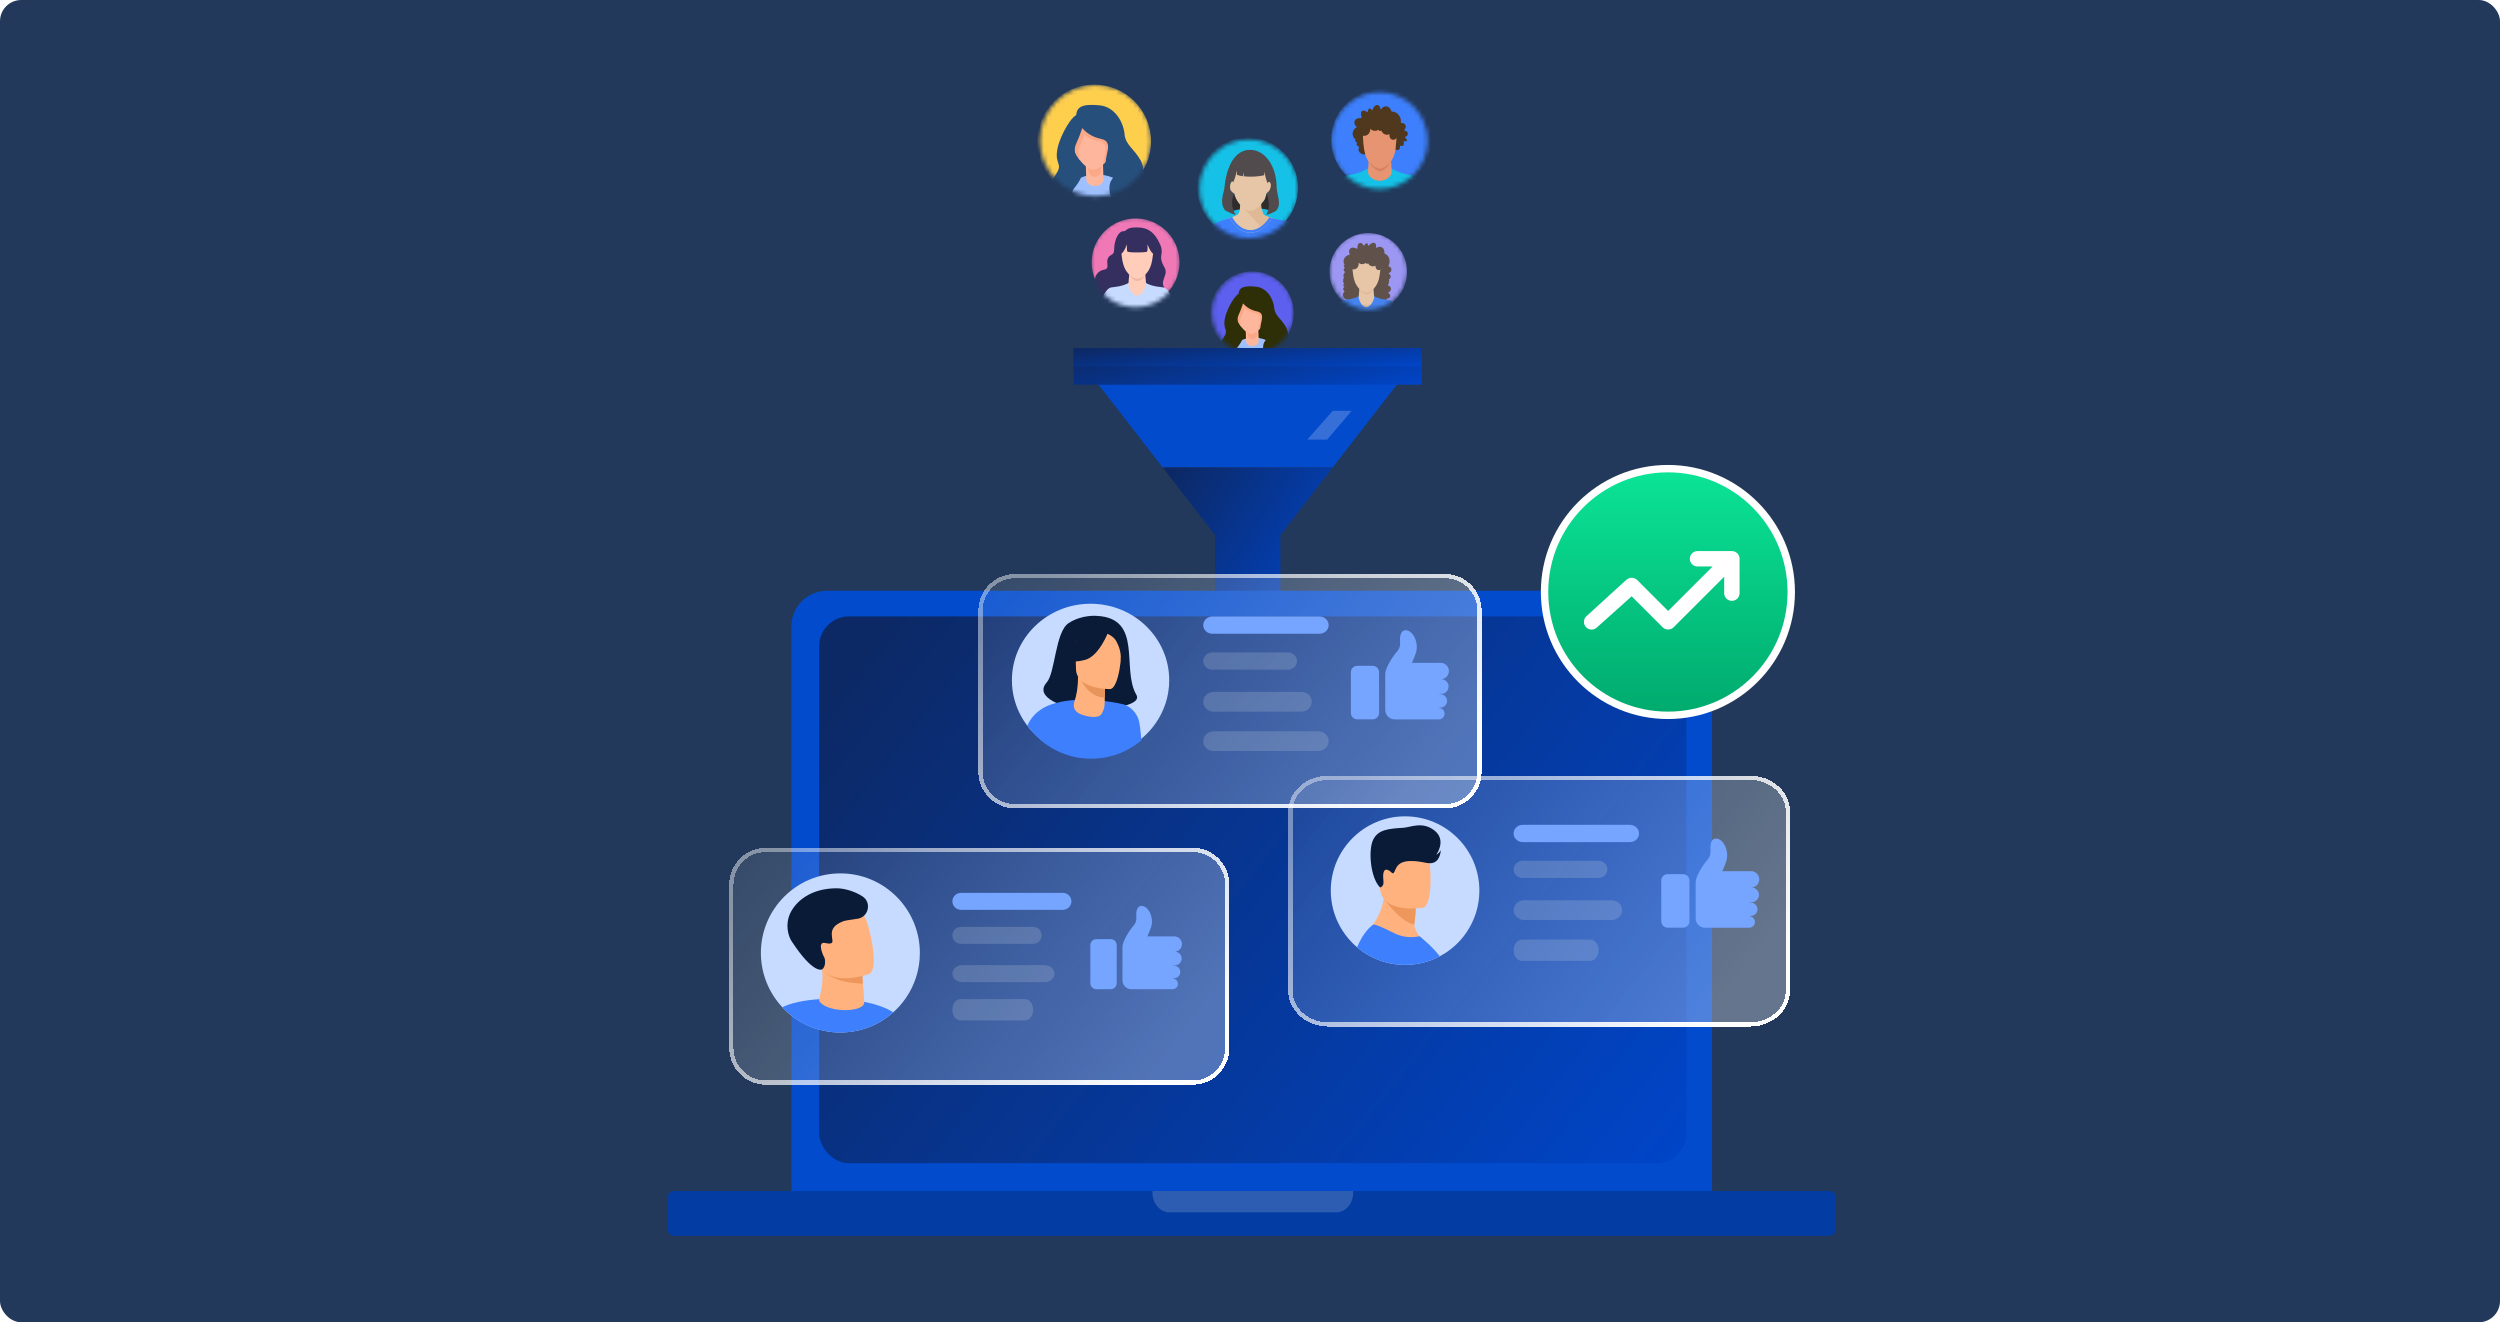 <svg width="588" height="311" viewBox="0 0 588 311" fill="none" xmlns="http://www.w3.org/2000/svg">
<rect width="588" height="311" rx="5" fill="#22395B"/>
<mask id="mask0_6283_5604" style="mask-type:alpha" maskUnits="userSpaceOnUse" x="285" y="63" width="20" height="21">
<circle cx="294.694" cy="73.527" r="9.62" fill="#C4C4C4"/>
</mask>
<g mask="url(#mask0_6283_5604)">
<path d="M294.452 83.491C299.882 83.491 304.284 79.09 304.284 73.661C304.284 68.232 299.882 63.831 294.452 63.831C289.023 63.831 284.621 68.232 284.621 73.661C284.621 79.09 289.023 83.491 294.452 83.491Z" fill="#5D5FEF"/>
<path d="M290.944 80.498C291.835 80.498 292.558 79.452 292.558 78.162C292.558 76.872 291.835 75.827 290.944 75.827C290.053 75.827 289.33 76.872 289.33 78.162C289.33 79.452 290.053 80.498 290.944 80.498Z" fill="#FEB79C"/>
<path d="M289.812 82.009L299.709 81.456C299.709 81.456 301.219 77.332 300.88 77.058C300.535 76.785 294.829 73.76 294.829 73.76L289.26 73.897L289.812 82.009Z" fill="#2C2D00"/>
<path d="M294.895 91.631C298.614 91.631 301.63 88.893 301.63 85.515C301.63 82.138 298.614 79.4 294.895 79.4C291.175 79.4 288.16 82.138 288.16 85.515C288.16 88.893 291.175 91.631 294.895 91.631Z" fill="#9FC0FF"/>
<path d="M294.561 81.391C293.757 81.391 293.096 80.886 293.074 80.257L292.981 77.367C292.959 76.727 293.613 76.188 294.431 76.177C295.257 76.165 295.939 76.671 295.954 77.31L296.047 80.201C296.069 80.841 295.415 81.379 294.597 81.391C294.589 81.391 294.575 81.391 294.561 81.391Z" fill="#FEB79C"/>
<path d="M294.455 76.068C293.924 76.079 293.486 76.462 293.377 76.96L293.421 78.672C293.437 79.29 293.94 79.777 294.553 79.777C294.564 79.777 294.57 79.777 294.581 79.777C295.111 79.766 295.549 79.383 295.658 78.885L295.615 77.173C295.598 76.544 295.084 76.052 294.455 76.068Z" fill="#FAA887"/>
<path d="M297.989 73.076C297.989 75.636 295.926 78.54 294.225 78.54C292.934 78.54 290.461 75.641 290.461 73.076C290.461 70.516 292.146 68.437 294.225 68.437C296.304 68.437 297.989 70.516 297.989 73.076Z" fill="#FEB79C"/>
<path d="M292.469 69.362C292.119 69.4 291.741 69.662 291.369 70.051C290.8 70.86 290.461 71.916 290.461 73.076C290.461 74.481 291.205 75.986 292.091 77.063C291.686 76.226 291.5 75.384 292.009 74.367C292.469 73.442 293.142 71.374 293.142 71.374C293.142 71.374 293.864 69.208 292.469 69.362Z" fill="#FAA887"/>
<path d="M294.227 68.437C292.925 68.437 291.782 69.252 291.104 70.489C291.448 71.222 292.575 73.109 295.207 73.645C297.308 74.071 296.055 76.035 296.022 77.632C297.111 76.571 297.991 74.75 297.991 73.076C297.991 70.516 296.306 68.437 294.227 68.437Z" fill="#FAA887"/>
<path d="M291.394 69.777C291.394 69.777 292.335 72.561 295.623 73.229C298.151 73.743 295.831 76.478 296.603 78.124C297.177 79.35 298.457 79.054 297.478 80.291C296.499 81.527 297.27 85.701 300.208 84.776C303.146 83.846 303.611 78.951 302.479 76.943C301.346 74.93 299.847 74.263 299.694 72.408C299.541 70.554 298.146 67.617 295.262 67.409C293.435 67.277 290.929 67.097 291.394 69.777Z" fill="#2E2F06"/>
<path d="M292.525 70.909C292.525 70.909 291.852 72.977 291.393 73.901C290.621 75.449 291.442 76.582 292.219 77.922C292.788 78.906 292.071 80.219 291.65 80.859C290.878 82.046 290.206 82.303 291.081 83.228C291.956 84.158 286.956 87.609 286.442 84.464C285.927 81.319 287.421 80.236 288.143 78.791C288.865 77.347 287.372 77.402 288.247 74.257C288.701 72.632 290.463 69.049 291.858 68.896C293.247 68.743 292.525 70.909 292.525 70.909Z" fill="#2E2F06"/>
</g>
<mask id="mask1_6283_5604" style="mask-type:alpha" maskUnits="userSpaceOnUse" x="256" y="51" width="22" height="22">
<circle cx="267.064" cy="61.687" r="10.607" fill="#C4C4C4"/>
</mask>
<g mask="url(#mask1_6283_5604)">
<circle cx="267.097" cy="61.717" r="10.328" fill="#F178B6"/>
<path d="M274.358 69.344C274.317 67.972 273.227 67.334 273.587 66.043C273.915 64.862 274.271 64.516 274.145 63.606C274.037 62.807 273.385 62.421 273.126 61.031C272.929 59.972 273.603 59.24 272.936 57.678C271.316 53.872 269.274 53.35 266.518 53.514C265.171 53.594 264.958 54.168 264.605 54.306C264.231 54.451 264.194 54.345 263.919 54.414C263.297 54.572 262.097 55.889 262.035 58.822C262.007 60.152 261.122 59.685 260.592 60.735C260.029 61.847 261.135 63.154 259.706 63.418C257.939 63.744 257.487 65.189 257.549 65.919C257.737 68.106 256.751 68.021 256.177 68.751C254.878 70.4 256.104 72.791 256.507 73.554C259.171 78.596 268.595 80.357 273.367 72.141C273.619 71.707 274.4 70.784 274.358 69.344Z" fill="#352F60"/>
<path d="M272.678 80.553C274.404 75.413 276.776 71.685 275.53 69.613C274.337 67.628 273.97 67.617 273.048 67.527C269.484 67.176 269.517 66.037 267.626 66.094C267.589 66.094 267.36 66.094 267.318 66.094C265.442 66.041 265.465 67.176 261.91 67.527C260.988 67.619 260.621 67.628 259.428 69.613C258.182 71.685 260.554 75.413 262.28 80.553C263.2 83.296 261.725 85.909 261.243 86.867C260.708 87.926 260.469 87.813 260.552 88.569C260.685 89.761 263.863 90.673 267.029 90.643C267.178 90.641 267.844 90.643 268.027 90.643C271.162 90.655 274.275 89.75 274.406 88.569C274.489 87.816 274.25 87.928 273.715 86.867C273.234 85.909 271.758 83.298 272.678 80.553Z" fill="#C6DBFF"/>
<path d="M269.566 66.757C269.242 63.374 269.189 60.786 268.329 61.167C268.028 61.3 267.748 61.463 267.482 61.684C267.216 61.463 266.936 61.3 266.636 61.167C265.775 60.786 265.722 63.377 265.399 66.757C265.348 67.272 266.122 69.505 267.482 69.505C268.701 69.505 269.614 67.272 269.566 66.757Z" fill="#FFCDBA"/>
<path d="M265.59 64.543C265.578 64.685 266.618 66.093 267.471 66.093C268.456 66.093 269.383 64.685 269.371 64.545C268.999 64.908 268.272 65.519 267.471 65.519C266.76 65.516 265.975 64.905 265.59 64.543Z" fill="#EBB7A2"/>
<path d="M271.082 56.725C270.687 55.324 269.159 54.52 267.482 54.552C265.807 54.52 264.276 55.324 263.882 56.725C263.618 57.662 263.595 58.378 263.785 59.851C263.95 61.135 264.116 63.071 265.474 64.463C265.793 64.789 266.679 65.554 267.472 65.554C268.367 65.554 269.17 64.789 269.489 64.463C270.845 63.071 271.013 61.132 271.178 59.851C271.368 58.378 271.346 57.664 271.082 56.725Z" fill="#FFCDBA"/>
<path d="M272.044 58.032C272.104 56.518 271.166 54.481 269.704 54.517C269.442 54.524 269.3 54.614 269.229 54.736C268.912 54.476 268.217 54.035 267.439 54.035C266.684 54.035 266.026 54.472 265.723 54.731C265.65 54.614 265.51 54.524 265.25 54.517C263.789 54.481 262.85 56.518 262.91 58.032C262.938 58.751 262.793 59.575 263.133 59.738C263.855 60.087 264.564 58.771 265.065 57.476C265.021 58.128 265.037 58.67 265.081 58.96C265.108 59.143 265.214 59.249 265.457 59.27C265.457 59.27 266.058 59.382 267.377 59.364C267.41 59.364 267.543 59.364 267.575 59.364C268.894 59.382 269.495 59.27 269.495 59.27C269.738 59.249 269.844 59.143 269.871 58.96C269.915 58.673 269.933 58.13 269.888 57.476C270.388 58.771 271.097 60.087 271.819 59.738C272.159 59.575 272.015 58.751 272.044 58.032Z" fill="#352F60"/>
</g>
<path d="M257.758 89.66L273.466 109.949H313.448L329.157 89.66H257.758Z" fill="#024BCD"/>
<path d="M313.448 109.949H273.467L285.771 125.833V141.886H301.155V125.833L313.448 109.949Z" fill="url(#paint0_linear_6283_5604)"/>
<path d="M334.401 81.876H252.508V90.484H334.401V81.876Z" fill="url(#paint1_linear_6283_5604)"/>
<path d="M334.401 81.876H252.508V86.176H334.401V81.876Z" fill="url(#paint2_linear_6283_5604)"/>
<path d="M313.448 96.627H317.915L312.147 103.393H307.475L313.448 96.627Z" fill="white" fill-opacity="0.2"/>
<mask id="mask2_6283_5604" style="mask-type:alpha" maskUnits="userSpaceOnUse" x="282" y="32" width="24" height="25">
<circle cx="293.707" cy="44.42" r="11.593" fill="#C4C4C4"/>
</mask>
<g mask="url(#mask2_6283_5604)">
<circle cx="293.459" cy="44.173" r="11.84" fill="#15C1E6"/>
<path d="M290.265 45.553L289.92 45.417C289.723 45.339 289.56 45.195 289.462 45.007C289.329 44.753 289.176 44.367 289.19 43.957C289.216 43.246 289.752 42.355 290.001 42.623C290.251 42.89 290.578 43.779 290.578 43.779V45.553H290.265Z" fill="#E7C6A7"/>
<path d="M298.151 45.553L298.77 45.308C298.77 45.308 299.249 44.668 299.224 43.957C299.198 43.246 298.662 42.355 298.413 42.623C298.163 42.89 297.836 43.779 297.836 43.779V45.553H298.151Z" fill="#E7C6A7"/>
<path d="M298.149 45.553L298.491 45.418C298.693 45.338 298.86 45.187 298.96 44.993C299.09 44.739 299.237 44.359 299.224 43.956C299.198 43.245 298.662 42.354 298.413 42.622C298.163 42.889 297.836 43.778 297.836 43.778V45.552H298.149V45.553Z" fill="#E7C6A7"/>
<path d="M291.649 46.727C291.649 46.727 291.842 49.652 291.251 50.307C290.54 51.095 287.332 51.663 287.49 51.94C287.49 51.94 289.57 55.599 293.959 55.599C298.348 55.599 300.503 52.351 300.833 51.883C300.932 51.666 297.824 51.099 297.215 50.49C296.619 49.893 296.596 46.612 296.596 46.612L291.649 46.727Z" fill="#E7C6A7"/>
<path d="M299.991 52.425C300.174 52.174 300.348 51.935 300.512 51.706C300.432 51.679 300.345 51.648 300.253 51.614C299.345 51.335 297.647 50.922 297.215 50.49C296.73 50.005 296.624 47.752 296.602 46.921L291.836 47.401C291.848 47.636 291.859 47.909 291.864 48.193L297.69 54.611C297.873 54.514 299.825 52.527 299.991 52.425Z" fill="#DFB996"/>
<path d="M298.141 42.695C298.141 44.071 297.922 45.565 297.63 46.613C297.594 46.739 297.539 46.859 297.465 46.968C296.469 48.427 295.063 49.591 294.097 49.591C293.049 49.591 291.775 48.574 290.792 46.989C290.723 46.879 290.701 46.747 290.645 46.628C290.13 45.531 290.008 44.078 290.051 42.695C290.171 38.958 291.862 35.925 294.097 35.925C296.331 35.925 298.141 38.956 298.141 42.695Z" fill="#E7C6A7"/>
<path d="M300.269 44.139C300.269 39.226 297.654 35.242 294.011 35.242C290.367 35.242 288.444 39.247 287.99 44.139C287.87 45.426 286.784 47.477 288.003 49.289C288.095 49.426 288.302 49.584 288.453 49.652C289.078 49.942 289.99 50.389 290.544 50.545C290.63 50.569 290.103 49.571 290.189 49.537C290.189 49.537 291.088 49.261 291.596 49.242C291.596 49.242 291.675 48.675 291.671 48.171C291.671 48.171 290.53 46.931 290.294 45.554C290.292 45.553 290.29 45.551 290.288 45.549C289.51 44.975 289.431 44.779 289.357 44.476C289.1 43.424 289.754 42.075 290.045 42.895C290.537 41.896 290.923 40.152 290.923 40.152C290.976 40.171 290.908 41.104 290.963 41.125C291.288 41.25 291.762 41.387 292.324 41.458C292.364 41.464 292.406 40.557 292.446 40.559C292.484 40.56 292.519 41.467 292.556 41.471C294.121 41.652 296.034 41.537 297.297 41.231C297.379 41.211 297.367 40.445 297.443 40.423C297.519 41.312 297.796 42.266 298.133 43.077C298.411 42.575 298.701 42.765 298.844 43.184C299.025 43.717 298.786 44.452 298.495 44.895C298.397 45.046 297.889 45.403 297.864 45.554C297.864 45.554 297.805 46.158 297.428 46.995C297.362 47.142 297.286 47.223 296.652 47.993C296.653 48.664 296.74 48.978 296.767 49.088C296.767 49.088 297.844 49.2 298.329 49.374C298.359 49.385 297.803 50.559 297.833 50.55C298.39 50.369 299.943 49.913 300.296 49.383C301.407 47.934 300.406 46.153 300.269 44.139Z" fill="#514B4E"/>
<path opacity="0.41" d="M291.672 48.172C291.672 48.172 290.545 46.937 290.294 45.554C289.738 46.419 289.546 48.507 290.189 49.539C290.189 49.539 291.089 49.263 291.597 49.244C291.597 49.243 291.676 48.675 291.672 48.172Z" fill="black"/>
<path opacity="0.41" d="M297.868 45.565C297.868 45.565 297.868 45.593 297.855 45.661C297.82 45.87 297.717 46.366 297.434 46.993C297.368 47.141 297.292 47.222 296.658 47.991C296.659 48.663 296.746 48.977 296.772 49.087C296.772 49.087 297.85 49.199 298.334 49.373C298.586 48.063 298.367 46.474 297.868 45.565Z" fill="black"/>
<path d="M299.128 51.288L299.154 51.302C299.135 51.337 298.679 52.167 297.835 53.006C297.335 53.502 296.802 53.897 296.25 54.183C295.552 54.544 294.822 54.727 294.082 54.727C293.349 54.727 292.635 54.545 291.96 54.186C291.427 53.902 290.917 53.506 290.447 53.012C289.65 52.176 289.198 51.26 289.198 51.26C288.252 51.551 282.596 53.012 285.011 55.599C285.011 55.599 289.693 57.463 294.082 57.463C298.471 57.463 305.664 53.272 303.126 52.149C306.046 52.689 300.03 51.553 299.128 51.288Z" fill="#3D7FFC"/>
<path d="M289.212 51.289C289.229 51.325 289.652 52.175 290.448 53.012C290.919 53.506 291.429 53.902 291.962 54.186C292.637 54.545 293.351 54.727 294.084 54.727C294.824 54.727 295.553 54.544 296.251 54.183C296.803 53.898 297.336 53.502 297.836 53.006C298.681 52.167 299.137 51.337 299.156 51.302L299.129 51.288C298.939 51.231 298.746 51.172 298.559 51.112C298.417 51.349 298.02 51.961 297.405 52.571C296.373 53.596 295.255 54.115 294.084 54.115C292.93 54.115 291.856 53.602 290.892 52.59C290.281 51.95 289.913 51.278 289.798 51.063C289.604 51.128 289.392 51.201 289.197 51.261L289.212 51.289Z" fill="#3D7FFC"/>
</g>
<mask id="mask3_6283_5604" style="mask-type:alpha" maskUnits="userSpaceOnUse" x="312" y="54" width="19" height="19">
<circle cx="321.822" cy="63.66" r="9.127" fill="#C4C4C4"/>
</mask>
<g mask="url(#mask3_6283_5604)">
<circle cx="321.822" cy="63.945" r="9.127" fill="#9D97F4"/>
<path d="M316.31 64.066C316.355 64.025 316.35 63.948 316.306 63.912C316.109 63.754 316.002 63.545 316.038 63.347C316.063 63.215 316.148 63.108 316.271 63.031C316.302 63.013 316.32 62.974 316.318 62.938C316.136 62.846 316.03 62.65 316.077 62.464C316.099 62.37 316.158 62.294 316.235 62.245C316.235 62.237 316.237 62.229 316.237 62.223C316.241 62.196 316.237 62.168 316.221 62.15C315.803 61.743 315.915 60.163 317.394 59.93C317.457 59.92 317.493 59.843 317.463 59.782C317.278 59.434 317.236 59.055 317.378 58.747C317.635 58.19 318.403 58.077 319.094 58.496C319.104 58.502 319.112 58.508 319.122 58.514C319.183 58.553 319.256 58.5 319.254 58.423C319.24 57.793 319.422 57.285 319.756 57.155C320.074 57.032 320.447 57.279 320.735 57.751C320.771 57.811 320.854 57.805 320.885 57.74C321.063 57.366 321.329 57.143 321.535 57.228C321.673 57.285 321.752 57.463 321.768 57.7C321.774 57.783 321.861 57.822 321.916 57.761C322.475 57.145 323.14 56.918 323.468 57.258C323.654 57.451 323.697 57.789 323.614 58.176C323.596 58.259 323.677 58.322 323.744 58.279C324.266 57.941 324.864 57.945 325.253 58.348C325.531 58.636 325.646 59.067 325.608 59.525C325.604 59.571 325.628 59.614 325.666 59.628C325.883 59.709 326.092 59.843 326.274 60.031C326.894 60.673 327.01 61.722 326.578 62.486C326.546 62.543 326.572 62.616 326.629 62.634C327.012 62.749 327.279 63.079 327.265 63.464C327.251 63.809 327.012 64.1 326.681 64.226C326.608 64.254 326.598 64.365 326.667 64.406C326.967 64.58 327.145 64.884 327.091 65.182C327.028 65.516 326.687 65.733 326.29 65.716C326.219 65.712 326.173 65.799 326.209 65.868C326.375 66.178 326.422 66.472 326.307 66.6C326.193 66.723 325.956 66.656 325.711 66.456C325.654 66.409 325.573 66.458 325.571 66.537C325.565 66.855 325.448 67.124 325.243 67.229C325.056 67.325 324.838 67.26 324.653 67.084C324.607 67.039 324.532 67.061 324.511 67.128C324.408 67.485 324.175 67.74 323.902 67.752C323.685 67.762 323.49 67.614 323.363 67.379C323.342 67.341 323.302 67.327 323.263 67.341C322.724 67.533 322.141 67.632 321.533 67.618C320.767 67.6 320.145 67.42 319.525 67.084C319.473 67.055 319.408 67.09 319.396 67.154C319.292 67.705 318.865 67.876 318.391 67.77C318.223 67.732 318.016 67.562 317.984 67.422C317.977 67.4 317.927 67.337 317.83 67.379C317.428 67.555 316.993 67.021 317.096 66.472C317.12 66.344 317.163 66.229 317.222 66.126C317.252 66.071 317.212 65.925 317.056 65.955C316.997 65.968 316.932 65.951 316.863 65.937C316.387 65.836 315.884 65.216 315.986 64.665C316.036 64.414 316.152 64.21 316.31 64.066Z" fill="#60514B"/>
<path d="M316.197 68.597C316.241 68.557 316.237 68.48 316.193 68.443C315.996 68.285 315.889 68.077 315.925 67.878C315.95 67.747 316.035 67.639 316.158 67.562C316.189 67.544 316.207 67.506 316.205 67.469C316.022 67.378 315.917 67.181 315.964 66.995C315.986 66.902 316.045 66.825 316.122 66.776C316.122 66.768 316.124 66.76 316.124 66.754C316.128 66.728 316.124 66.7 316.108 66.681C315.69 66.274 315.802 64.694 317.281 64.461C317.343 64.451 317.38 64.374 317.35 64.314C317.165 63.965 317.123 63.586 317.264 63.279C317.522 62.722 318.29 62.608 318.981 63.027C318.991 63.033 318.999 63.04 319.009 63.046C319.07 63.084 319.143 63.032 319.141 62.955C319.126 62.325 319.309 61.816 319.643 61.687C319.961 61.563 320.334 61.81 320.622 62.282C320.658 62.343 320.741 62.337 320.772 62.272C320.95 61.897 321.215 61.675 321.422 61.76C321.56 61.816 321.639 61.995 321.655 62.231C321.661 62.315 321.748 62.353 321.803 62.292C322.362 61.676 323.027 61.45 323.355 61.79C323.541 61.982 323.584 62.321 323.501 62.707C323.482 62.79 323.563 62.853 323.63 62.811C324.153 62.472 324.751 62.477 325.14 62.88C325.417 63.167 325.533 63.599 325.494 64.056C325.49 64.103 325.515 64.145 325.553 64.16C325.77 64.241 325.979 64.374 326.161 64.563C326.781 65.205 326.896 66.254 326.465 67.017C326.432 67.074 326.459 67.147 326.515 67.165C326.898 67.281 327.166 67.611 327.152 67.996C327.137 68.34 326.898 68.632 326.568 68.757C326.495 68.786 326.485 68.897 326.554 68.938C326.854 69.112 327.032 69.415 326.977 69.713C326.915 70.047 326.574 70.264 326.177 70.248C326.106 70.244 326.06 70.331 326.096 70.4C326.262 70.71 326.309 71.003 326.193 71.131C326.08 71.255 325.843 71.188 325.598 70.987C325.541 70.941 325.46 70.989 325.458 71.068C325.452 71.386 325.334 71.656 325.13 71.761C324.943 71.856 324.724 71.791 324.54 71.615C324.493 71.57 324.418 71.593 324.398 71.66C324.295 72.016 324.062 72.271 323.788 72.284C323.572 72.294 323.377 72.146 323.249 71.911C323.229 71.872 323.189 71.858 323.15 71.872C322.611 72.065 322.028 72.164 321.42 72.15C320.654 72.132 320.032 71.951 319.412 71.615C319.359 71.587 319.295 71.621 319.282 71.686C319.179 72.237 318.752 72.407 318.277 72.302C318.109 72.263 317.903 72.093 317.87 71.953C317.864 71.931 317.813 71.868 317.716 71.911C317.315 72.087 316.879 71.552 316.983 71.003C317.007 70.876 317.05 70.76 317.108 70.657C317.139 70.602 317.098 70.457 316.942 70.487C316.884 70.499 316.819 70.483 316.75 70.469C316.274 70.367 315.771 69.748 315.873 69.197C315.923 68.946 316.039 68.741 316.197 68.597Z" fill="#60514B"/>
<path d="M325.927 81.883C327.435 77.395 329.51 74.142 328.422 72.334C327.378 70.6 327.058 70.592 326.252 70.513C323.138 70.205 323.166 69.21 321.513 69.263C321.48 69.263 321.28 69.263 321.243 69.263C319.602 69.216 319.622 70.207 316.516 70.513C315.71 70.592 315.39 70.6 314.347 72.334C313.259 74.142 315.331 77.397 316.841 81.883C317.645 84.277 316.356 86.558 315.933 87.394C315.467 88.32 315.256 88.221 315.329 88.879C315.445 89.92 318.222 90.716 320.992 90.69C321.124 90.688 321.703 90.69 321.863 90.69C324.602 90.7 327.323 89.91 327.439 88.879C327.512 88.221 327.303 88.318 326.835 87.394C326.412 86.558 325.123 84.277 325.927 81.883Z" fill="#4685F1"/>
<path d="M323.203 69.842C322.92 66.889 322.873 64.63 322.121 64.96C321.858 65.076 321.613 65.22 321.382 65.412C321.151 65.22 320.904 65.076 320.642 64.96C319.891 64.628 319.844 66.889 319.56 69.842C319.518 70.291 320.193 72.24 321.382 72.24C322.448 72.238 323.248 70.291 323.203 69.842Z" fill="#E7C6A7"/>
<path d="M319.733 67.908C319.722 68.032 320.63 69.261 321.378 69.261C322.239 69.261 323.049 68.032 323.037 67.91C322.713 68.226 322.077 68.759 321.378 68.759C320.756 68.759 320.069 68.224 319.733 67.908Z" fill="#DFB996"/>
<path d="M324.531 61.085C324.187 59.862 322.849 59.161 321.385 59.187C319.92 59.159 318.583 59.862 318.238 61.085C318.007 61.903 317.989 62.529 318.153 63.813C318.297 64.933 318.443 66.624 319.628 67.84C319.906 68.123 320.682 68.791 321.375 68.791C322.157 68.791 322.86 68.125 323.137 67.84C324.322 66.624 324.468 64.933 324.612 63.813C324.78 62.529 324.762 61.903 324.531 61.085Z" fill="#E7C6A7"/>
<path d="M317.591 60.988C317.544 60.874 317.508 60.755 317.484 60.625C317.35 59.884 317.702 59.201 318.27 59.1C318.56 59.047 318.851 59.159 319.082 59.378C319.265 59.248 319.5 59.149 319.767 59.1C320.059 59.047 320.336 59.066 320.563 59.136C320.604 58.58 320.918 58.128 321.372 58.045C321.911 57.948 322.452 58.411 322.618 59.094C322.808 58.95 323.055 58.839 323.339 58.788C323.997 58.669 324.597 58.916 324.723 59.341C325.102 59.499 325.42 59.912 325.515 60.439C325.572 60.751 325.541 61.053 325.446 61.304C325.689 61.328 325.89 61.494 325.932 61.725C325.983 62.011 325.77 62.288 325.454 62.345C325.414 62.353 325.373 62.355 325.333 62.355C325.323 62.474 325.298 62.596 325.254 62.719C325.041 63.311 324.498 63.655 324.04 63.491C323.673 63.359 323.475 62.94 323.517 62.476C323.294 62.614 323.041 62.681 322.78 62.655C322.352 62.614 321.994 62.335 321.783 61.932C321.7 62.013 321.597 62.057 321.489 62.049C321.366 62.039 321.26 61.96 321.191 61.844C321.029 61.978 320.833 62.073 320.614 62.112C320.209 62.185 319.816 62.055 319.536 61.798C319.54 61.812 319.544 61.826 319.546 61.84C319.674 62.551 319.228 63.226 318.549 63.349C317.871 63.471 317.216 62.995 317.089 62.284C316.989 61.766 317.204 61.267 317.591 60.988Z" fill="#60514B"/>
</g>
<mask id="mask4_6283_5604" style="mask-type:alpha" maskUnits="userSpaceOnUse" x="244" y="20" width="27" height="27">
<circle cx="257.696" cy="33.073" r="13.073" fill="#C4C4C4"/>
</mask>
<g mask="url(#mask4_6283_5604)">
<path d="M257.364 46.614C264.743 46.614 270.725 40.634 270.725 33.256C270.725 25.879 264.743 19.898 257.364 19.898C249.986 19.898 244.004 25.879 244.004 33.256C244.004 40.634 249.986 46.614 257.364 46.614Z" fill="#FECE4D"/>
<path d="M252.603 42.547C253.815 42.547 254.797 41.126 254.797 39.373C254.797 37.62 253.815 36.199 252.603 36.199C251.392 36.199 250.41 37.62 250.41 39.373C250.41 41.126 251.392 42.547 252.603 42.547Z" fill="#FEB79C"/>
<path d="M251.065 44.6L264.515 43.849C264.515 43.849 266.567 38.245 266.106 37.873C265.638 37.501 257.883 33.39 257.883 33.39L250.314 33.576L251.065 44.6Z" fill="#274F7C"/>
<path d="M257.973 57.675C263.027 57.675 267.125 53.954 267.125 49.364C267.125 44.774 263.027 41.053 257.973 41.053C252.918 41.053 248.82 44.774 248.82 49.364C248.82 53.954 252.918 57.675 257.973 57.675Z" fill="#9FC0FF"/>
<path d="M257.515 43.76C256.422 43.76 255.524 43.074 255.495 42.22L255.368 38.292C255.339 37.422 256.227 36.69 257.339 36.675C258.461 36.659 259.388 37.346 259.408 38.215L259.535 42.143C259.564 43.013 258.676 43.745 257.564 43.76C257.554 43.76 257.534 43.76 257.515 43.76Z" fill="#FEB79C"/>
<path d="M257.373 36.526C256.652 36.541 256.057 37.062 255.908 37.738L255.968 40.065C255.99 40.905 256.674 41.566 257.507 41.566C257.522 41.566 257.529 41.566 257.544 41.566C258.265 41.552 258.86 41.031 259.009 40.355L258.949 38.028C258.927 37.173 258.228 36.504 257.373 36.526Z" fill="#FAA887"/>
<path d="M262.178 32.461C262.178 35.94 259.375 39.887 257.062 39.887C255.308 39.887 251.947 35.947 251.947 32.461C251.947 28.982 254.237 26.157 257.062 26.157C259.888 26.157 262.178 28.982 262.178 32.461Z" fill="#FEB79C"/>
<path d="M254.676 27.413C254.2 27.465 253.687 27.822 253.181 28.349C252.408 29.45 251.947 30.884 251.947 32.46C251.947 34.37 252.958 36.415 254.163 37.879C253.613 36.742 253.36 35.597 254.051 34.214C254.676 32.958 255.59 30.148 255.59 30.148C255.59 30.148 256.572 27.204 254.676 27.413Z" fill="#FAA887"/>
<path d="M257.064 26.157C255.294 26.157 253.74 27.265 252.818 28.945C253.287 29.941 254.818 32.506 258.395 33.234C261.25 33.814 259.547 36.483 259.502 38.653C260.982 37.211 262.179 34.736 262.179 32.461C262.179 28.982 259.889 26.157 257.064 26.157Z" fill="#FAA887"/>
<path d="M253.215 27.978C253.215 27.978 254.494 31.761 258.963 32.668C262.398 33.367 259.245 37.084 260.293 39.321C261.074 40.987 262.814 40.585 261.483 42.265C260.152 43.945 261.201 49.617 265.193 48.361C269.186 47.097 269.818 40.444 268.279 37.716C266.74 34.98 264.702 34.073 264.494 31.553C264.286 29.033 262.39 25.041 258.472 24.759C255.989 24.581 252.583 24.335 253.215 27.978Z" fill="#274F7C"/>
<path d="M254.751 29.516C254.751 29.516 253.836 32.326 253.212 33.582C252.164 35.686 253.279 37.225 254.335 39.046C255.108 40.384 254.134 42.168 253.561 43.038C252.513 44.651 251.599 45 252.788 46.257C253.978 47.52 247.182 52.211 246.483 47.937C245.784 43.662 247.814 42.191 248.796 40.228C249.777 38.266 247.747 38.34 248.937 34.066C249.554 31.858 251.948 26.989 253.844 26.781C255.732 26.572 254.751 29.516 254.751 29.516Z" fill="#274F7C"/>
</g>
<mask id="mask5_6283_5604" style="mask-type:alpha" maskUnits="userSpaceOnUse" x="313" y="21" width="23" height="24">
<ellipse cx="324.454" cy="33.073" rx="11.331" ry="11.376" fill="#C4C4C4"/>
</mask>
<g mask="url(#mask5_6283_5604)">
<ellipse cx="324.902" cy="32.828" rx="11.795" ry="11.841" fill="#3D7FFC"/>
<path d="M319.641 34.625C319.67 34.565 319.636 34.489 319.573 34.47C319.307 34.392 319.111 34.221 319.066 34.004C319.037 33.86 319.079 33.713 319.174 33.587C319.197 33.556 319.2 33.508 319.184 33.472C318.961 33.453 318.772 33.296 318.743 33.089C318.727 32.984 318.756 32.882 318.814 32.801C318.811 32.793 318.809 32.785 318.806 32.777C318.798 32.749 318.785 32.72 318.759 32.709C318.166 32.466 317.627 30.807 319.042 29.96C319.103 29.924 319.108 29.829 319.05 29.782C318.719 29.502 318.517 29.135 318.536 28.763C318.57 28.09 319.307 27.657 320.184 27.801C320.197 27.804 320.208 27.807 320.221 27.807C320.297 27.82 320.352 27.736 320.318 27.66C320.042 27.023 320.021 26.428 320.31 26.158C320.583 25.902 321.066 26.001 321.557 26.363C321.62 26.41 321.702 26.371 321.707 26.289C321.733 25.834 321.914 25.498 322.161 25.498C322.324 25.498 322.481 25.65 322.594 25.883C322.633 25.967 322.741 25.967 322.77 25.886C323.088 25.029 323.673 24.523 324.148 24.736C324.418 24.856 324.6 25.181 324.676 25.611C324.691 25.703 324.799 25.734 324.849 25.663C325.245 25.102 325.857 24.861 326.419 25.113C326.82 25.291 327.117 25.684 327.267 26.166C327.282 26.216 327.324 26.247 327.369 26.247C327.624 26.24 327.891 26.292 328.157 26.41C329.054 26.808 329.606 27.833 329.48 28.789C329.469 28.86 329.527 28.925 329.592 28.918C330.031 28.878 330.443 29.104 330.585 29.502C330.713 29.858 330.587 30.254 330.301 30.519C330.238 30.576 330.275 30.697 330.362 30.707C330.74 30.762 331.049 30.998 331.115 31.326C331.189 31.693 330.931 32.054 330.516 32.201C330.443 32.227 330.43 32.334 330.495 32.39C330.795 32.639 330.963 32.916 330.894 33.094C330.829 33.267 330.561 33.296 330.225 33.194C330.149 33.17 330.086 33.252 330.115 33.333C330.241 33.66 330.23 33.983 330.065 34.174C329.913 34.347 329.663 34.37 329.403 34.268C329.338 34.242 329.27 34.297 329.277 34.373C329.319 34.779 329.186 35.136 328.91 35.261C328.692 35.361 328.432 35.29 328.206 35.104C328.17 35.075 328.122 35.075 328.088 35.104C327.618 35.523 327.062 35.864 326.435 36.1C325.644 36.396 324.936 36.467 324.164 36.38C324.098 36.373 324.048 36.435 324.061 36.506C324.182 37.109 323.817 37.46 323.287 37.546C323.101 37.578 322.817 37.486 322.725 37.358C322.712 37.337 322.631 37.295 322.552 37.379C322.213 37.725 321.552 37.358 321.429 36.755C321.4 36.616 321.397 36.48 321.413 36.352C321.421 36.283 321.321 36.15 321.174 36.247C321.119 36.283 321.045 36.294 320.972 36.307C320.444 36.401 319.675 35.974 319.552 35.371C319.504 35.094 319.541 34.837 319.641 34.625Z" fill="#4F381D"/>
<path d="M330.945 57.081C333.069 50.771 335.991 46.196 334.458 43.651C332.99 41.215 332.528 41.27 331.402 41.092C327.323 40.444 327.055 38.828 324.729 38.901C324.685 38.904 324.401 38.901 324.351 38.901C322.041 38.835 321.13 40.565 317.694 41.092C316.568 41.264 316.109 41.215 314.639 43.651C313.106 46.196 316.027 50.771 318.148 57.081C319.282 60.448 317.466 63.653 316.87 64.829C316.214 66.129 315.917 65.993 316.019 66.918C316.182 68.382 320.093 69.501 323.992 69.462C324.175 69.459 324.994 69.462 325.22 69.462C329.076 69.475 332.909 68.364 333.072 66.918C333.174 65.993 332.88 66.129 332.221 64.829C331.628 63.653 329.814 60.445 330.945 57.081Z" fill="#15C1E6"/>
<path d="M327.339 40.445C327.105 36.865 327.087 33.894 326.087 34.334C325.738 34.489 323.351 34.489 323.005 34.334C322.005 33.894 321.968 36.467 321.753 40.445C321.721 41.042 322.535 42.515 324.546 42.515C326.467 42.515 327.378 41.045 327.339 40.445Z" fill="#E79473"/>
<path d="M327.721 30.579C327.37 29.034 326.007 28.149 324.515 28.183C323.023 28.149 321.661 29.034 321.309 30.579C321.074 31.613 321.005 37.197 322.49 38.932C322.786 39.278 323.799 40.309 324.506 40.309C325.304 40.309 326.256 39.291 326.538 38.932C327.745 37.398 327.656 35.44 327.805 34.024C327.974 32.402 327.954 31.613 327.721 30.579Z" fill="#D78361"/>
<path d="M328.294 29.754C327.879 28.184 326.27 27.285 324.509 27.32C322.747 27.285 321.138 28.184 320.724 29.754C320.445 30.805 320.364 36.478 322.117 38.241C322.467 38.592 323.664 39.64 324.498 39.64C325.441 39.64 326.564 38.605 326.898 38.241C328.323 36.682 328.218 34.693 328.394 33.255C328.593 31.606 328.57 30.805 328.294 29.754Z" fill="#E79473"/>
<path d="M320.121 29.08C320.082 28.944 320.053 28.797 320.042 28.647C319.979 27.77 320.473 27.02 321.147 26.973C321.491 26.949 321.817 27.114 322.058 27.398C322.287 27.272 322.573 27.185 322.89 27.162C323.234 27.138 323.557 27.191 323.812 27.303C323.927 26.661 324.35 26.174 324.888 26.137C325.529 26.09 326.098 26.695 326.206 27.51C326.445 27.366 326.747 27.269 327.083 27.245C327.865 27.191 328.532 27.549 328.624 28.06C329.046 28.291 329.364 28.81 329.408 29.436C329.435 29.806 329.364 30.151 329.219 30.432C329.498 30.492 329.713 30.707 329.731 30.982C329.755 31.32 329.471 31.616 329.099 31.642C329.049 31.645 329.002 31.645 328.957 31.64C328.931 31.776 328.886 31.918 328.82 32.051C328.5 32.712 327.825 33.044 327.311 32.798C326.901 32.599 326.72 32.088 326.828 31.553C326.552 31.684 326.25 31.732 325.949 31.669C325.455 31.566 325.074 31.2 324.88 30.707C324.775 30.791 324.649 30.83 324.523 30.806C324.381 30.78 324.266 30.675 324.2 30.531C323.996 30.665 323.757 30.752 323.494 30.77C323.014 30.804 322.573 30.605 322.279 30.272C322.281 30.288 322.284 30.306 322.284 30.322C322.344 31.163 321.741 31.891 320.935 31.949C320.129 32.007 319.428 31.372 319.368 30.531C319.323 29.91 319.635 29.358 320.121 29.08Z" fill="#4F381D"/>
</g>
<path d="M394.28 138.946H194.541C193.439 138.945 192.348 139.161 191.329 139.58C190.31 140 189.385 140.615 188.605 141.391C187.825 142.166 187.206 143.087 186.783 144.101C186.361 145.115 186.143 146.202 186.143 147.299V281.319C186.143 282.416 186.361 283.503 186.784 284.516C187.206 285.53 187.825 286.451 188.605 287.226C189.385 288.001 190.311 288.616 191.329 289.035C192.348 289.454 193.439 289.668 194.541 289.667H394.28C395.382 289.668 396.473 289.454 397.492 289.035C398.51 288.616 399.436 288.001 400.216 287.226C400.996 286.451 401.615 285.53 402.038 284.516C402.46 283.503 402.678 282.416 402.679 281.319V147.299C402.678 146.202 402.46 145.115 402.038 144.101C401.615 143.087 400.996 142.166 400.216 141.391C399.437 140.615 398.511 140 397.492 139.58C396.474 139.161 395.382 138.945 394.28 138.946Z" fill="#024BCD"/>
<path d="M431.815 281.698C431.815 281.28 431.651 280.879 431.359 280.584C431.068 280.288 430.673 280.122 430.26 280.122H158.524C158.117 280.129 157.728 280.298 157.443 280.593C157.158 280.888 156.999 281.285 157 281.698V289.101C156.997 289.306 157.034 289.51 157.109 289.7C157.184 289.891 157.296 290.064 157.437 290.211C157.579 290.357 157.748 290.473 157.935 290.552C158.122 290.632 158.322 290.672 158.524 290.672H430.26C430.672 290.672 431.066 290.507 431.358 290.212C431.649 289.918 431.813 289.518 431.815 289.101V281.698Z" fill="#033CA2"/>
<path d="M271.045 280.122H318.271V280.539C318.271 281.144 318.166 281.744 317.964 282.303C317.762 282.862 317.466 283.369 317.092 283.796C316.341 284.66 315.323 285.145 314.261 285.146H275.065C274.002 285.144 272.982 284.659 272.229 283.796C271.478 282.932 271.056 281.76 271.055 280.539V280.122H271.045Z" fill="white" fill-opacity="0.17"/>
<rect x="192.67" y="144.975" width="203.976" height="128.615" rx="7" fill="url(#paint3_linear_6283_5604)"/>
<g filter="url(#filter0_bd_6283_5604)">
<path d="M180.048 196.969H280.625C285.34 196.969 289.167 200.863 289.167 205.659V243.979C289.167 248.776 285.34 252.67 280.625 252.67H180.048C175.334 252.67 171.506 248.776 171.506 243.979V205.659C171.506 200.863 175.334 196.969 180.048 196.969Z" fill="url(#paint4_linear_6283_5604)" shape-rendering="crispEdges"/>
<path d="M180.048 197.469H280.625C285.055 197.469 288.667 201.131 288.667 205.659V243.979C288.667 248.508 285.055 252.17 280.625 252.17H180.048C175.618 252.17 172.006 248.508 172.006 243.979V205.659C172.006 201.131 175.618 197.469 180.048 197.469Z" stroke="url(#paint5_linear_6283_5604)" shape-rendering="crispEdges"/>
</g>
<path d="M261.238 220.888H257.861C257.487 220.888 257.128 221.036 256.864 221.301C256.6 221.565 256.451 221.924 256.451 222.297V231.254C256.453 231.627 256.602 231.983 256.866 232.246C257.13 232.509 257.488 232.657 257.861 232.657H261.238C261.612 232.657 261.97 232.508 262.235 232.244C262.499 231.98 262.648 231.621 262.648 231.247V222.297C262.648 221.924 262.499 221.565 262.235 221.301C261.97 221.036 261.612 220.888 261.238 220.888Z" fill="#76A5FF"/>
<path d="M275.88 227.069V227.134H276.144C276.434 227.135 276.717 227.222 276.958 227.383C277.198 227.544 277.386 227.773 277.497 228.04C277.609 228.307 277.638 228.602 277.583 228.886C277.528 229.17 277.39 229.432 277.186 229.638C276.91 229.915 276.536 230.072 276.144 230.076H275.88V230.15C276.197 230.173 276.494 230.315 276.71 230.548C276.927 230.781 277.047 231.088 277.047 231.406C277.047 231.724 276.927 232.03 276.71 232.263C276.494 232.496 276.197 232.638 275.88 232.661C275.85 232.664 275.821 232.664 275.792 232.661H266.092C265.54 232.661 265.01 232.443 264.62 232.053C264.229 231.664 264.009 231.135 264.008 230.584V222.66C264.008 221.422 265.61 218.839 266.634 217.69C266.864 217.44 267.039 217.145 267.149 216.824C267.259 216.503 267.301 216.163 267.273 215.825C267.186 214.731 267.258 213.174 268.368 213.072C270.101 212.912 271.524 215.917 270.703 218.176C270.364 219.093 270.086 219.769 269.865 220.237H276.212C276.675 220.241 277.119 220.422 277.451 220.744C277.784 221.066 277.979 221.504 277.997 221.966C278.015 222.429 277.854 222.881 277.548 223.227C277.242 223.574 276.813 223.79 276.352 223.829C276.775 223.841 277.176 224.017 277.471 224.319C277.766 224.622 277.931 225.028 277.93 225.451C277.927 225.88 277.755 226.289 277.451 226.592C277.148 226.894 276.737 227.065 276.309 227.066L275.88 227.069Z" fill="#76A5FF"/>
<path d="M242.953 222H226.047C224.916 222 224 221.105 224 220C224 218.895 224.916 218 226.047 218H242.953C244.084 218 245 218.895 245 220C245 221.105 244.084 222 242.953 222Z" fill="#D2DCE4" fill-opacity="0.2"/>
<path d="M249.961 214H226.039C224.913 214 224 213.105 224 212C224 210.895 224.913 210 226.039 210H249.961C251.087 210 252 210.895 252 212C252 213.105 251.087 214 249.961 214Z" fill="#76A5FF"/>
<path d="M245.661 231H226.339C225.047 231 224 230.105 224 229C224 227.895 225.047 227 226.339 227H245.661C246.953 227 248 227.895 248 229C248 230.105 246.953 231 245.661 231Z" fill="#D2DCE4" fill-opacity="0.2"/>
<path d="M241.148 240H225.852C224.829 240 224 238.881 224 237.5C224 236.119 224.829 235 225.852 235H241.148C242.171 235 243 236.119 243 237.5C243 238.881 242.171 240 241.148 240Z" fill="#D2DCE4" fill-opacity="0.2"/>
<path d="M216.35 224.133C216.35 228.052 215.146 231.681 213.092 234.688C212.242 235.943 211.237 237.083 210.103 238.088C210.079 238.113 210.054 238.138 210.029 238.158C209.362 238.751 208.641 239.298 207.885 239.796C207.224 240.224 206.538 240.613 205.822 240.966C203.355 242.166 200.58 242.843 197.65 242.843C197.506 242.843 197.362 242.843 197.213 242.843C195.611 242.803 194.055 242.569 192.578 242.146C192.309 242.066 192.046 241.992 191.787 241.902C190.146 241.359 188.599 240.598 187.197 239.647C186.147 238.93 185.168 238.113 184.282 237.202C184.188 237.108 184.088 237.003 183.999 236.904C182.935 235.768 182.01 234.494 181.264 233.12C179.791 230.446 178.961 227.389 178.961 224.133C178.961 213.803 187.336 205.419 197.655 205.419C207.975 205.419 216.35 213.803 216.35 224.133Z" fill="#C6DBFF"/>
<path d="M210.099 238.094C210.099 238.094 210.049 238.144 210.024 238.164C209.358 238.756 208.637 239.304 207.881 239.802C207.219 240.23 206.533 240.618 205.817 240.972C203.35 242.172 200.575 242.849 197.646 242.849C197.502 242.849 197.357 242.849 197.208 242.849C195.607 242.809 194.05 242.575 192.573 242.152C192.304 242.072 192.041 241.997 191.782 241.908C190.141 241.365 188.594 240.603 187.192 239.652C186.143 238.935 185.163 238.119 184.278 237.208C184.183 237.113 184.084 237.009 183.994 236.909C185.959 235.904 189.146 235.236 192.722 235.007C196.129 234.788 199.889 234.968 203.261 235.63C205.891 236.147 208.284 236.949 210.104 238.094H210.099Z" fill="#3D7FFC"/>
<path d="M192.904 235.754C195.336 238.393 203.507 237.999 203.263 235.699C203.229 235.416 203.179 233.728 203.149 233.469C203.129 233.26 203.109 233.056 203.089 232.862C203.035 232.294 202.99 231.791 202.95 231.358C202.841 230.093 202.806 229.411 202.806 229.411H202.796C202.562 229.347 197.31 227.853 194.695 227.236C193.819 227.027 193.237 226.917 193.247 226.997C194.048 232.872 192.098 234.893 192.894 235.759L192.904 235.754Z" fill="#FFB27D"/>
<path d="M194.429 228.965C194.429 228.965 196.622 231.195 202.958 231.355C202.849 230.09 202.814 229.408 202.814 229.408H202.804C202.57 229.343 197.318 227.85 194.702 227.232C194.24 227.422 194.852 228.651 194.424 228.965H194.429Z" fill="#ED975D"/>
<path d="M204.42 229.093C204.42 229.093 202.818 229.671 200.769 229.944C197.78 230.348 193.847 230.109 192.613 226.489C190.534 220.395 187.874 216.736 193.996 214.247C197.273 212.913 199.372 212.843 200.794 213.351C202.032 213.789 202.759 214.665 203.316 215.536C204.504 217.403 206.896 228.028 204.42 229.093Z" fill="#FFB27D"/>
<path d="M202.856 210.822C205.044 212.26 204.328 215.631 201.752 216.084C200.205 216.358 198.912 216.413 198.161 216.746C196.639 217.423 195.331 218.14 195.689 220.505C195.814 221.312 196.202 222.287 194.138 221.804C193.799 221.725 193.556 221.75 193.387 221.849C192.531 222.357 193.625 224.826 193.954 225.364C193.954 225.364 194.431 227.132 193.372 227.993C193.242 228.097 191.169 229.003 186.17 221.346C185.385 220.147 184.634 217.438 185.847 214.829C187.061 212.221 190.438 208.925 196.808 208.925C198.464 208.925 200.956 209.582 202.851 210.827L202.856 210.822Z" fill="#091B36"/>
<g filter="url(#filter1_bd_6283_5604)">
<path d="M238.7 132.563H339.884C344.626 132.563 348.477 136.417 348.477 141.163V179.085C348.477 183.831 344.626 187.685 339.884 187.685H238.705C233.962 187.685 230.111 183.831 230.111 179.085V141.163C230.111 136.417 233.962 132.563 238.705 132.563H238.7Z" fill="url(#paint6_linear_6283_5604)" shape-rendering="crispEdges"/>
<path d="M238.705 133.063H339.884C344.35 133.063 347.977 136.693 347.977 141.163V179.085C347.977 183.555 344.35 187.185 339.884 187.185H238.705C234.239 187.185 230.611 183.555 230.611 179.085V141.163C230.611 136.693 234.239 133.063 238.705 133.063Z" stroke="url(#paint7_linear_6283_5604)" shape-rendering="crispEdges"/>
</g>
<path d="M322.847 156.6H319.233C318.833 156.6 318.449 156.759 318.166 157.042C317.884 157.324 317.725 157.708 317.725 158.108V167.692C317.726 168.09 317.886 168.472 318.169 168.754C318.451 169.035 318.834 169.193 319.233 169.193H322.847C323.247 169.193 323.63 169.034 323.913 168.751C324.196 168.468 324.355 168.085 324.355 167.685V158.108C324.355 157.708 324.196 157.324 323.913 157.042C323.63 156.759 323.247 156.6 322.847 156.6Z" fill="#76A5FF"/>
<path d="M338.514 163.213V163.284H338.797C339.107 163.285 339.41 163.377 339.667 163.55C339.925 163.722 340.126 163.967 340.245 164.253C340.364 164.539 340.396 164.854 340.336 165.158C340.277 165.462 340.13 165.742 339.912 165.963C339.616 166.259 339.216 166.427 338.797 166.431H338.514V166.511C338.853 166.535 339.171 166.688 339.402 166.937C339.634 167.186 339.763 167.514 339.763 167.854C339.763 168.194 339.634 168.522 339.402 168.771C339.171 169.02 338.853 169.173 338.514 169.197C338.483 169.201 338.451 169.201 338.42 169.197H328.04C327.45 169.198 326.883 168.964 326.465 168.547C326.047 168.131 325.812 167.565 325.811 166.975V158.496C325.811 157.171 327.525 154.407 328.621 153.178C328.866 152.91 329.054 152.595 329.171 152.251C329.289 151.908 329.335 151.544 329.305 151.182C329.211 150.011 329.288 148.346 330.476 148.236C332.331 148.065 333.853 151.281 332.975 153.698C332.612 154.679 332.314 155.403 332.078 155.904H338.87C339.365 155.907 339.84 156.102 340.195 156.446C340.551 156.791 340.76 157.259 340.78 157.754C340.799 158.249 340.627 158.732 340.299 159.103C339.971 159.474 339.513 159.705 339.02 159.747C339.472 159.759 339.901 159.948 340.217 160.272C340.532 160.596 340.708 161.03 340.708 161.483C340.704 161.941 340.52 162.38 340.195 162.703C339.871 163.027 339.431 163.209 338.973 163.211L338.514 163.213Z" fill="#76A5FF"/>
<path d="M275 160.007C275 163.775 273.804 167.27 271.771 170.157C270.91 171.393 269.896 172.508 268.75 173.495C268.641 173.586 268.528 173.681 268.415 173.768C267.849 174.232 267.249 174.672 266.624 175.065C265.974 175.482 265.295 175.855 264.586 176.195C262.14 177.349 259.399 178 256.5 178C256.352 178 256.21 178 256.067 177.99C254.482 177.952 252.942 177.732 251.48 177.325C251.209 177.248 250.949 177.176 250.693 177.09C249.068 176.564 247.538 175.831 246.15 174.921C245.112 174.232 244.147 173.442 243.271 172.571C242.582 171.886 241.952 171.153 241.381 170.363C240.978 169.808 240.608 169.238 240.274 168.64C238.822 166.069 238 163.129 238 159.998C238 150.063 246.288 142 256.5 142C266.712 142 275 150.063 275 159.998V160.007Z" fill="#C6DBFF"/>
<path d="M258.078 144.86C258.078 144.86 254.508 144.484 251.344 146.552C248.179 148.62 248.208 158.261 246.191 160.505C242.983 164.079 250.474 166.68 255.163 166.915C258.972 167.105 268.926 166.221 267.265 163.4C263.719 157.391 268.886 145.471 258.074 144.86H258.078Z" fill="#091B36"/>
<path d="M267.715 168.988C266.953 167.121 265.619 166.255 264.857 165.898C264.501 165.727 264.267 165.669 264.267 165.669C264.267 165.669 262.459 165.209 259.832 164.886C257.83 164.637 255.349 164.456 252.829 164.627C251.359 164.73 249.869 164.94 248.458 165.326C248.326 165.366 248.194 165.405 248.057 165.439C247.154 165.669 245.898 166.114 244.673 166.969C243.515 167.776 242.387 168.954 241.635 170.656C242.201 171.457 242.826 172.21 243.51 172.909C244.38 173.799 245.337 174.606 246.367 175.305C247.744 176.239 249.263 176.987 250.875 177.52C251.129 177.613 251.393 177.686 251.656 177.764C253.107 178.18 254.636 178.405 256.208 178.444C256.35 178.454 256.491 178.454 256.638 178.454C259.515 178.454 262.235 177.789 264.662 176.61C265.365 176.263 266.039 175.877 266.684 175.457C267.299 175.051 267.9 174.606 268.462 174.132C268.247 171.628 268.003 169.697 267.71 168.988H267.715Z" fill="#3D7FFC"/>
<path d="M254.575 168.137C252.455 167.452 252.333 166.059 252.724 164.944C253.193 163.599 253.564 161.619 253.544 159.141L253.906 159.209L259.962 160.378C259.962 160.378 259.835 162.284 259.84 164.079V164.123C259.84 165.682 259.884 166.518 259.117 167.873C258.643 168.713 257.061 168.938 254.58 168.137H254.575Z" fill="#FFB27D"/>
<path d="M259.958 160.377C259.958 160.377 259.831 162.284 259.836 164.078C256.452 164 254.645 160.92 253.902 159.209L259.958 160.377Z" fill="#E8945B"/>
<path d="M261.105 162.068C261.105 162.068 253.096 162.244 253.066 157.248C253.037 152.256 251.982 148.912 257.091 148.594C262.199 148.271 263.205 150.168 263.62 151.836C264.035 153.498 263.186 161.897 261.105 162.068Z" fill="#FFB27D"/>
<path d="M260.738 148.453C260.738 148.453 258.574 154.32 255.214 155.205C251.854 156.09 250.389 155.195 250.389 155.195C250.389 155.195 252.958 153.132 253.475 149.543C253.475 149.543 259.067 145.671 260.733 148.453H260.738Z" fill="#091B36"/>
<path d="M260.193 148.932C260.193 148.932 261.825 149.534 262.499 150.717C263.158 151.876 263.724 153.411 263.607 155.298C263.607 155.298 265.238 151.308 263.373 149.064C261.39 146.688 260.198 148.937 260.198 148.937L260.193 148.932Z" fill="#091B36"/>
<path d="M302.9 157.513H285.149C283.962 157.513 283 156.604 283 155.482C283 154.36 283.962 153.451 285.149 153.451H302.9C304.087 153.451 305.049 154.36 305.049 155.482C305.049 156.604 304.087 157.513 302.9 157.513Z" fill="#D2DCE4" fill-opacity="0.2"/>
<path d="M310.351 149.062H285.149C283.962 149.062 283 148.153 283 147.031C283 145.909 283.962 145 285.149 145H310.351C311.538 145 312.5 145.909 312.5 147.031C312.5 148.153 311.538 149.062 310.351 149.062Z" fill="#76A5FF"/>
<path d="M306.042 167.377H285.488C284.114 167.377 283 166.338 283 165.056C283 163.774 284.114 162.735 285.488 162.735H306.042C307.416 162.735 308.53 163.774 308.53 165.056C308.53 166.338 307.416 167.377 306.042 167.377Z" fill="#D2DCE4" fill-opacity="0.2"/>
<path d="M310.012 176.642H285.488C284.114 176.642 283 175.603 283 174.321C283 173.039 284.114 172 285.488 172L310.012 172C311.386 172 312.5 173.039 312.5 174.321C312.5 175.603 311.386 176.642 310.012 176.642Z" fill="#D2DCE4" fill-opacity="0.2"/>
<g filter="url(#filter2_bd_6283_5604)">
<path d="M312.395 180H411.605C416.793 180 421 183.764 421 188.393V230.607C421 235.242 416.787 239 411.605 239H312.401C307.213 239 303 235.236 303 230.602V188.398C303 183.764 307.213 180.005 312.395 180.005V180Z" fill="url(#paint8_linear_6283_5604)" shape-rendering="crispEdges"/>
<path d="M312.895 180.505V180.5H411.605C416.571 180.5 420.5 184.091 420.5 188.393V230.607C420.5 234.914 416.566 238.5 411.605 238.5H312.401C307.435 238.5 303.5 234.909 303.5 230.602V188.398C303.5 184.092 307.434 180.505 312.395 180.505H312.895Z" stroke="url(#paint9_linear_6283_5604)" shape-rendering="crispEdges"/>
</g>
<path d="M347.949 209.471C347.949 213.128 346.824 216.515 344.9 219.322C344.091 220.521 343.128 221.603 342.045 222.561C341.418 223.118 340.744 223.625 340.037 224.094C339.586 224.387 339.121 224.661 338.642 224.916C338.466 225.009 338.289 225.102 338.112 225.186C335.802 226.306 333.213 226.938 330.475 226.938C330.335 226.938 330.205 226.938 330.066 226.938C328.671 226.905 327.304 226.705 326.003 226.357C325.91 226.334 325.821 226.31 325.733 226.283C325.482 226.208 325.235 226.143 324.989 226.055C323.455 225.548 322.014 224.833 320.703 223.95C320.387 223.732 320.08 223.509 319.778 223.276C319.578 223.118 319.378 222.96 319.187 222.793C318.769 222.44 318.365 222.063 317.979 221.668C316.868 220.539 315.919 219.257 315.148 217.854C313.776 215.363 313 212.505 313 209.467C313 199.825 320.828 192 330.475 192C340.121 192 347.949 199.825 347.949 209.467V209.471Z" fill="#C6DBFF"/>
<path d="M336.089 222.672C330.51 224.433 320.859 219.684 320.859 219.684C320.859 219.684 326.001 215.828 325.731 207.803L330.045 211.279L332.974 213.639C332.974 213.639 332.96 215.028 332.644 217.468C332.56 218.109 333.285 219.526 333.908 220.321C335.601 222.468 336.089 222.677 336.089 222.677V222.672Z" fill="#FFB27D"/>
<path d="M332.978 213.635C332.978 213.635 332.964 215.024 332.648 217.463C329.403 216.906 325.717 211.66 325.717 211.66C327.372 211.181 328.818 211.098 330.049 211.274L332.978 213.635Z" fill="#ED975D"/>
<path d="M334.683 213.504C334.683 213.504 325.469 215.033 324.604 209.285C323.739 203.533 321.968 199.862 327.812 198.64C333.66 197.418 335.134 199.444 335.891 201.293C336.649 203.142 337.058 212.961 334.683 213.509V213.504Z" fill="#FFB27D"/>
<path d="M338.639 224.916C338.462 225.009 338.285 225.102 338.109 225.185C335.798 226.305 333.209 226.937 330.471 226.937C330.331 226.937 330.201 226.937 330.062 226.937C328.667 226.905 327.3 226.705 325.999 226.356C325.906 226.333 325.817 226.31 325.729 226.282C325.478 226.208 325.232 226.143 324.985 226.054C323.451 225.548 322.01 224.832 320.699 223.949C320.383 223.731 320.076 223.508 319.774 223.276C319.574 223.118 319.374 222.96 319.184 222.792C319.686 221.612 320.244 220.571 320.866 219.679C320.876 219.67 320.885 219.656 320.894 219.647C320.894 219.647 320.894 219.637 320.908 219.633C321.489 218.801 322.126 218.109 322.824 217.574C322.856 217.551 322.889 217.523 322.917 217.5C323.312 217.221 325.715 218.392 327.919 219.484C329.927 220.474 331.94 220.595 333.836 220.223C333.864 220.223 333.897 220.214 333.925 220.209L335.849 221.914C336.779 222.778 337.741 223.759 338.634 224.911L338.639 224.916Z" fill="#3D7FFC"/>
<path d="M324.594 208.727C324.594 208.727 325.537 208.569 325.389 207.268C325.235 205.967 325.24 204.267 326.295 204.583C327.355 204.899 327.406 205.749 327.843 205.252C328.28 204.755 328.285 202.673 331.437 202.524C334.589 202.38 335.867 203.477 337.331 202.831C338.796 202.185 338.875 199.969 338.875 199.969C338.875 199.969 338.456 200.758 337.829 201.014C337.829 201.014 340.274 197.673 337.443 195.382C334.612 193.092 331.725 194.592 330.089 194.69C326.481 194.908 324.147 195.127 322.971 197.497C321.791 199.866 322.279 206.446 324.594 208.727Z" fill="#091B36"/>
<path d="M395.847 205.6H392.233C391.833 205.6 391.449 205.759 391.166 206.042C390.884 206.324 390.725 206.708 390.725 207.108V216.692C390.726 217.09 390.886 217.472 391.169 217.754C391.451 218.035 391.834 218.193 392.233 218.193H395.847C396.247 218.193 396.63 218.034 396.913 217.751C397.196 217.468 397.355 217.085 397.355 216.685V207.108C397.355 206.708 397.196 206.324 396.913 206.042C396.63 205.759 396.247 205.6 395.847 205.6Z" fill="#76A5FF"/>
<path d="M411.514 212.213V212.284H411.797C412.107 212.285 412.41 212.377 412.667 212.55C412.925 212.722 413.126 212.967 413.245 213.253C413.364 213.539 413.396 213.854 413.336 214.158C413.277 214.462 413.13 214.742 412.912 214.963C412.616 215.259 412.216 215.427 411.797 215.431H411.514V215.511C411.853 215.535 412.171 215.688 412.402 215.937C412.634 216.186 412.763 216.514 412.763 216.854C412.763 217.194 412.634 217.522 412.402 217.771C412.171 218.02 411.853 218.173 411.514 218.197C411.483 218.201 411.451 218.201 411.42 218.197H401.04C400.45 218.198 399.883 217.964 399.465 217.547C399.047 217.131 398.812 216.565 398.811 215.975V207.496C398.811 206.171 400.525 203.407 401.621 202.178C401.866 201.91 402.054 201.595 402.171 201.251C402.289 200.908 402.335 200.544 402.305 200.182C402.211 199.011 402.288 197.346 403.476 197.236C405.331 197.065 406.853 200.281 405.975 202.698C405.612 203.679 405.314 204.403 405.078 204.904H411.87C412.365 204.907 412.84 205.102 413.195 205.446C413.551 205.791 413.76 206.259 413.78 206.754C413.799 207.249 413.627 207.732 413.299 208.103C412.971 208.474 412.513 208.705 412.02 208.747C412.472 208.759 412.901 208.948 413.217 209.272C413.532 209.596 413.708 210.03 413.708 210.483C413.704 210.941 413.52 211.38 413.195 211.703C412.871 212.027 412.431 212.209 411.973 212.211L411.514 212.213Z" fill="#76A5FF"/>
<path d="M375.9 206.513H358.149C356.962 206.513 356 205.604 356 204.482C356 203.36 356.962 202.451 358.149 202.451H375.9C377.087 202.451 378.049 203.36 378.049 204.482C378.049 205.604 377.087 206.513 375.9 206.513Z" fill="#D2DCE4" fill-opacity="0.2"/>
<path d="M383.351 198.062H358.149C356.962 198.062 356 197.153 356 196.031C356 194.909 356.962 194 358.149 194H383.351C384.538 194 385.5 194.909 385.5 196.031C385.5 197.153 384.538 198.062 383.351 198.062Z" fill="#76A5FF"/>
<path d="M379.042 216.377H358.488C357.114 216.377 356 215.338 356 214.056C356 212.774 357.114 211.735 358.488 211.735H379.042C380.416 211.735 381.53 212.774 381.53 214.056C381.53 215.338 380.416 216.377 379.042 216.377Z" fill="#D2DCE4" fill-opacity="0.2"/>
<path d="M374.051 226H357.949C356.872 226 356 224.881 356 223.5C356 222.119 356.872 221 357.949 221H374.051C375.128 221 376 222.119 376 223.5C376 224.881 375.128 226 374.051 226Z" fill="#D2DCE4" fill-opacity="0.2"/>
<circle cx="392.29" cy="139.236" r="29.011" fill="url(#paint10_linear_6283_5604)" stroke="white" stroke-width="1.741"/>
<path d="M409.147 131.425V139.505C409.147 140.507 408.337 141.317 407.335 141.317C406.332 141.317 405.523 140.507 405.523 139.505V135.646L393.627 147.542C392.944 148.225 391.743 148.225 391.06 147.542L383.766 140.247L375.63 147.542C375.274 147.899 374.809 148.074 374.35 148.074C373.885 148.074 373.42 147.899 373.07 147.542C372.357 146.836 372.357 145.689 373.07 144.982L382.487 136.401C383.163 135.724 384.371 135.724 385.047 136.401L392.342 143.702L402.807 133.237H399.256C398.259 133.237 397.444 132.427 397.444 131.425C397.444 130.422 398.259 129.613 399.256 129.613H407.336C408.338 129.613 409.147 130.422 409.147 131.425Z" fill="white"/>
<defs>
<filter id="filter0_bd_6283_5604" x="157.447" y="185.355" width="145.779" height="83.819" filterUnits="userSpaceOnUse" color-interpolation-filters="sRGB">
<feFlood flood-opacity="0" result="BackgroundImageFix"/>
<feGaussianBlur in="BackgroundImageFix" stdDeviation="2.764"/>
<feComposite in2="SourceAlpha" operator="in" result="effect1_backgroundBlur_6283_5604"/>
<feColorMatrix in="SourceAlpha" type="matrix" values="0 0 0 0 0 0 0 0 0 0 0 0 0 0 0 0 0 0 127 0" result="hardAlpha"/>
<feMorphology radius="0.611" operator="erode" in="SourceAlpha" result="effect2_dropShadow_6283_5604"/>
<feOffset dy="2.445"/>
<feGaussianBlur stdDeviation="7.335"/>
<feComposite in2="hardAlpha" operator="out"/>
<feColorMatrix type="matrix" values="0 0 0 0 0 0 0 0 0 0 0 0 0 0 0 0 0 0 0.2 0"/>
<feBlend mode="normal" in2="effect1_backgroundBlur_6283_5604" result="effect2_dropShadow_6283_5604"/>
<feBlend mode="normal" in="SourceGraphic" in2="effect2_dropShadow_6283_5604" result="shape"/>
</filter>
<filter id="filter1_bd_6283_5604" x="216.053" y="120.95" width="146.482" height="83.239" filterUnits="userSpaceOnUse" color-interpolation-filters="sRGB">
<feFlood flood-opacity="0" result="BackgroundImageFix"/>
<feGaussianBlur in="BackgroundImageFix" stdDeviation="2.764"/>
<feComposite in2="SourceAlpha" operator="in" result="effect1_backgroundBlur_6283_5604"/>
<feColorMatrix in="SourceAlpha" type="matrix" values="0 0 0 0 0 0 0 0 0 0 0 0 0 0 0 0 0 0 127 0" result="hardAlpha"/>
<feMorphology radius="0.611" operator="erode" in="SourceAlpha" result="effect2_dropShadow_6283_5604"/>
<feOffset dy="2.445"/>
<feGaussianBlur stdDeviation="7.335"/>
<feComposite in2="hardAlpha" operator="out"/>
<feColorMatrix type="matrix" values="0 0 0 0 0 0 0 0 0 0 0 0 0 0 0 0 0 0 0.2 0"/>
<feBlend mode="normal" in2="effect1_backgroundBlur_6283_5604" result="effect2_dropShadow_6283_5604"/>
<feBlend mode="normal" in="SourceGraphic" in2="effect2_dropShadow_6283_5604" result="shape"/>
</filter>
<filter id="filter2_bd_6283_5604" x="288.941" y="168.386" width="146.117" height="87.117" filterUnits="userSpaceOnUse" color-interpolation-filters="sRGB">
<feFlood flood-opacity="0" result="BackgroundImageFix"/>
<feGaussianBlur in="BackgroundImageFix" stdDeviation="2.764"/>
<feComposite in2="SourceAlpha" operator="in" result="effect1_backgroundBlur_6283_5604"/>
<feColorMatrix in="SourceAlpha" type="matrix" values="0 0 0 0 0 0 0 0 0 0 0 0 0 0 0 0 0 0 127 0" result="hardAlpha"/>
<feMorphology radius="0.611" operator="erode" in="SourceAlpha" result="effect2_dropShadow_6283_5604"/>
<feOffset dy="2.445"/>
<feGaussianBlur stdDeviation="7.335"/>
<feComposite in2="hardAlpha" operator="out"/>
<feColorMatrix type="matrix" values="0 0 0 0 0 0 0 0 0 0 0 0 0 0 0 0 0 0 0.2 0"/>
<feBlend mode="normal" in2="effect1_backgroundBlur_6283_5604" result="effect2_dropShadow_6283_5604"/>
<feBlend mode="normal" in="SourceGraphic" in2="effect2_dropShadow_6283_5604" result="shape"/>
</filter>
<linearGradient id="paint0_linear_6283_5604" x1="276.837" y1="109.949" x2="317.781" y2="135.232" gradientUnits="userSpaceOnUse">
<stop stop-color="#0C2966"/>
<stop offset="1" stop-color="#0045C9"/>
</linearGradient>
<linearGradient id="paint1_linear_6283_5604" x1="259.412" y1="81.876" x2="264.445" y2="105.491" gradientUnits="userSpaceOnUse">
<stop stop-color="#0C2966"/>
<stop offset="1" stop-color="#0045C9"/>
</linearGradient>
<linearGradient id="paint2_linear_6283_5604" x1="259.412" y1="81.876" x2="260.71" y2="94.07" gradientUnits="userSpaceOnUse">
<stop stop-color="#0C2966"/>
<stop offset="1" stop-color="#0045C9"/>
</linearGradient>
<linearGradient id="paint3_linear_6283_5604" x1="209.866" y1="144.975" x2="388.865" y2="284.999" gradientUnits="userSpaceOnUse">
<stop stop-color="#0C2966"/>
<stop offset="1" stop-color="#0045C9"/>
</linearGradient>
<linearGradient id="paint4_linear_6283_5604" x1="176.308" y1="196.969" x2="257.868" y2="263.943" gradientUnits="userSpaceOnUse">
<stop stop-color="white" stop-opacity="0.09"/>
<stop offset="1" stop-color="white" stop-opacity="0.3"/>
</linearGradient>
<linearGradient id="paint5_linear_6283_5604" x1="187.5" y1="198.083" x2="251.573" y2="270.483" gradientUnits="userSpaceOnUse">
<stop stop-color="white" stop-opacity="0.4"/>
<stop offset="1" stop-color="white"/>
</linearGradient>
<linearGradient id="paint6_linear_6283_5604" x1="234.942" y1="132.563" x2="315.901" y2="200.146" gradientUnits="userSpaceOnUse">
<stop stop-color="white" stop-opacity="0.09"/>
<stop offset="1" stop-color="white" stop-opacity="0.3"/>
</linearGradient>
<linearGradient id="paint7_linear_6283_5604" x1="246.202" y1="133.666" x2="309.472" y2="206.345" gradientUnits="userSpaceOnUse">
<stop stop-color="white" stop-opacity="0.4"/>
<stop offset="1" stop-color="white"/>
</linearGradient>
<linearGradient id="paint8_linear_6283_5604" x1="307.816" y1="180" x2="393.17" y2="246.362" gradientUnits="userSpaceOnUse">
<stop stop-color="white" stop-opacity="0.09"/>
<stop offset="1" stop-color="white" stop-opacity="0.3"/>
</linearGradient>
<linearGradient id="paint9_linear_6283_5604" x1="319.041" y1="181.18" x2="387.26" y2="254.165" gradientUnits="userSpaceOnUse">
<stop stop-color="white" stop-opacity="0.4"/>
<stop offset="1" stop-color="white"/>
</linearGradient>
<linearGradient id="paint10_linear_6283_5604" x1="392.29" y1="109.354" x2="392.29" y2="169.118" gradientUnits="userSpaceOnUse">
<stop stop-color="#0BE597"/>
<stop offset="1" stop-color="#00A96D"/>
</linearGradient>
</defs>
</svg>
